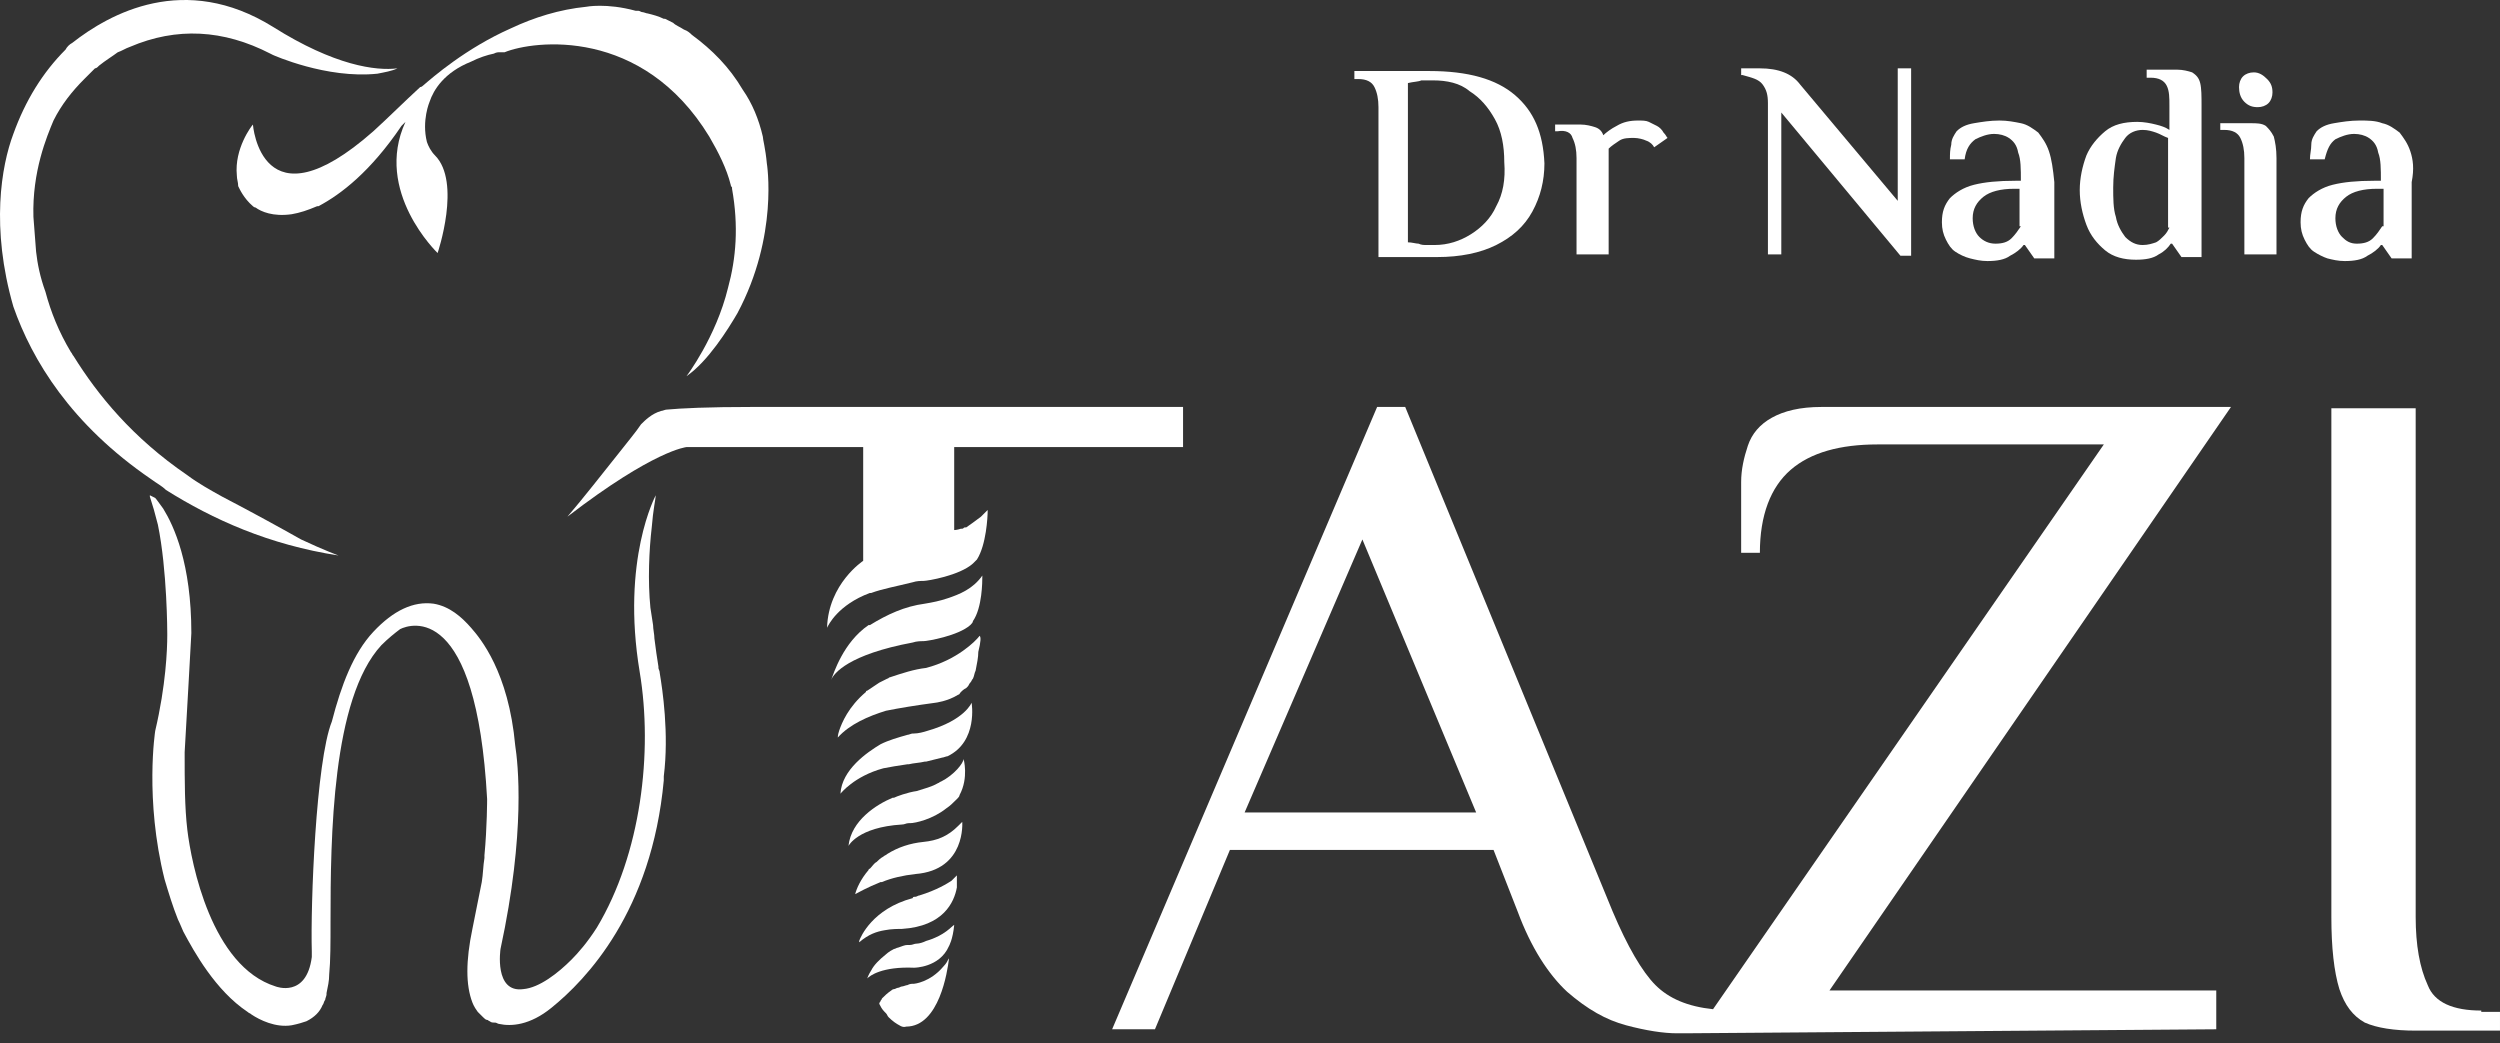 <svg width="230" height="96" viewBox="0 0 230 96" fill="none" xmlns="http://www.w3.org/2000/svg">
<rect x="0" y="0" width="230" height="96" fill="#333333" stroke="none"/>
<path d="M85.202 86.567C84.956 86.691 84.586 86.814 84.34 86.814C84.094 86.814 83.971 86.937 83.724 86.937C83.724 86.937 83.601 86.937 83.478 86.937C83.232 86.937 82.986 87.06 82.616 87.183C82.493 87.183 82.37 87.306 82.247 87.306C81.754 87.552 81.508 87.799 81.508 87.799C80.892 88.291 80.4 88.784 80.154 89.276C79.907 89.646 79.784 90.015 79.784 90.015C80.03 89.769 81.139 88.907 84.094 89.03C84.094 89.03 86.433 89.03 87.295 87.06C87.295 87.06 87.664 86.444 87.787 85.09C87.541 85.213 86.926 86.075 85.202 86.567Z" fill="white"/>
<path d="M85.325 67.236C84.955 67.359 84.463 67.482 84.093 67.482C84.216 67.482 84.216 67.482 84.34 67.482H84.216C84.093 67.482 84.093 67.482 83.97 67.482C83.847 67.482 83.601 67.606 83.478 67.606C82.616 67.852 81.754 68.098 81.015 68.468C79.784 69.206 77.444 70.807 77.321 73.023C77.321 73.023 78.553 71.422 81.261 70.684C81.877 70.561 82.616 70.438 83.478 70.314H83.601C84.093 70.191 84.586 70.191 85.078 70.068C85.078 70.068 85.078 70.068 85.201 70.068C85.694 69.945 86.186 69.822 86.679 69.699C86.802 69.699 87.048 69.576 87.171 69.576C90.004 68.221 89.388 64.65 89.388 64.65C89.388 64.65 88.772 66.251 85.325 67.236Z" fill="white"/>
<path d="M86.555 71.915C86.432 71.915 86.432 72.038 86.309 72.038C85.694 72.407 85.078 72.53 84.339 72.776C83.477 72.9 82.492 73.269 82.246 73.392C82.246 73.392 82.246 73.392 82.123 73.392C80.645 74.008 78.306 75.485 78.06 77.825C78.06 77.825 78.921 76.101 82.985 75.855C83.231 75.855 83.354 75.731 83.6 75.731C83.6 75.731 83.6 75.731 83.724 75.731C84.216 75.731 85.817 75.362 87.048 74.377C87.417 74.131 87.663 73.885 88.033 73.515C88.156 73.392 88.279 73.269 88.279 73.146C89.141 71.545 88.649 69.821 88.649 69.821C88.649 70.191 87.787 71.299 86.555 71.915Z" fill="white"/>
<path d="M88.157 75.979C87.172 76.964 86.187 77.333 84.955 77.456C83.724 77.579 82.616 77.949 81.631 78.564C81.508 78.688 81.385 78.688 81.261 78.811C81.015 78.934 80.769 79.18 80.646 79.303C80.4 79.426 80.276 79.673 80.03 79.919C80.03 79.919 79.907 79.919 79.907 80.042C79.168 80.904 78.799 81.766 78.676 82.258C78.922 82.135 79.784 81.643 81.015 81.15C81.015 81.15 81.015 81.15 81.138 81.15C82 80.781 83.108 80.534 84.216 80.411C88.895 80.042 88.526 75.609 88.526 75.609C88.403 75.733 88.28 75.856 88.157 75.979Z" fill="white"/>
<path d="M84.093 90.507C83.847 90.507 83.724 90.507 83.477 90.631C83.354 90.631 83.108 90.754 82.985 90.754C82.862 90.754 82.739 90.877 82.615 90.877C82.492 90.877 82.369 91 82.246 91C82.123 91 82 91.123 82 91.123C81.63 91.369 81.384 91.616 81.138 91.862C81.138 91.985 81.015 91.985 81.015 92.108C80.892 92.231 80.892 92.354 80.892 92.354C81.015 92.601 81.138 92.847 81.384 93.093C81.384 93.093 81.384 93.093 81.507 93.216C81.63 93.339 81.63 93.463 81.754 93.586C82.123 93.955 82.492 94.201 82.739 94.325C83.108 94.571 83.354 94.448 83.354 94.448C86.432 94.448 87.171 89.276 87.294 88.291C87.294 88.168 87.294 88.168 87.294 88.168C87.171 88.414 87.048 88.661 86.802 88.907C85.57 90.384 84.093 90.507 84.093 90.507Z" fill="white"/>
<path d="M84.586 82.381C84.463 82.381 84.339 82.504 84.216 82.504C84.093 82.504 83.97 82.504 83.97 82.627C80.276 83.612 79.168 86.198 79.045 86.567V86.691C79.907 85.952 80.646 85.706 81.384 85.582C82 85.459 82.616 85.459 83.108 85.459H82.985C86.802 85.213 87.787 82.997 88.033 81.642C88.033 81.273 88.033 80.904 88.033 80.534C87.91 80.657 87.664 80.904 87.541 81.027C87.171 81.273 86.186 81.889 84.586 82.381Z" fill="white"/>
<path d="M87.172 55.046C86.433 55.293 85.818 55.416 85.079 55.539C83.232 55.785 81.631 56.524 80.031 57.509H79.907C77.568 59.11 76.706 61.941 76.46 62.557C76.706 61.941 78.061 60.218 83.971 59.11C84.34 58.986 84.71 58.986 84.956 58.986C85.325 58.986 88.157 58.494 89.265 57.509C89.388 57.386 89.511 57.263 89.511 57.14C90.373 55.908 90.373 53.446 90.373 53.076V52.953C89.511 54.184 88.28 54.677 87.172 55.046Z" fill="white"/>
<path d="M90.127 58.494C89.757 58.987 88.034 60.711 85.202 61.449C84.094 61.573 82.985 61.942 81.877 62.311C81.754 62.311 81.754 62.434 81.631 62.434C81.385 62.558 81.138 62.681 80.892 62.804C80.523 63.05 80.153 63.296 79.784 63.543C79.784 63.543 79.661 63.543 79.661 63.666C78.06 65.02 77.445 66.498 77.198 67.236C77.075 67.606 77.075 67.852 77.075 67.852C78.183 66.621 79.907 65.882 81.508 65.389C82.739 65.143 84.217 64.897 86.064 64.651C86.064 64.651 87.172 64.528 88.157 63.912C88.28 63.912 88.28 63.789 88.403 63.666C88.526 63.543 88.649 63.419 88.895 63.296L89.019 63.173C89.142 63.05 89.142 62.927 89.265 62.804C89.388 62.681 89.388 62.558 89.511 62.434C89.634 62.188 89.634 61.942 89.757 61.696C89.88 61.08 90.004 60.464 90.004 59.972C90.25 58.987 90.25 58.617 90.127 58.494Z" fill="white"/>
<path d="M205.25 37.44H167.573C165.603 37.44 164.126 37.809 163.017 38.425C161.909 39.04 161.171 39.902 160.801 41.01C160.432 42.118 160.186 43.226 160.186 44.335V50.86H161.909C161.909 47.413 162.894 44.827 164.741 43.226C166.588 41.626 169.297 40.887 172.745 40.887H193.553L157.6 92.847C155.26 92.6 153.537 91.862 152.305 90.63C151.074 89.399 149.72 87.06 148.365 83.858L129.28 37.44H126.695L102.315 94.694H106.256L113.151 78.195H137.407L139.623 83.858C140.854 87.183 142.455 89.645 144.179 91.246C146.026 92.847 147.75 93.832 149.597 94.324C151.443 94.817 153.044 95.063 154.275 95.063C154.522 95.063 154.768 95.063 155.014 95.063L203.896 94.694V91.123H168.312L205.25 37.44ZM114.505 74.747L125.34 49.629L135.806 74.747H114.505Z" fill="white"/>
<path d="M228.276 92.971C225.69 92.971 223.966 92.232 223.351 90.631C222.612 89.031 222.242 86.938 222.242 84.352V37.563H214.485V84.352C214.485 87.184 214.732 89.4 215.224 91.001C215.717 92.478 216.455 93.463 217.564 94.079C218.672 94.571 220.272 94.818 222.242 94.818H229.999V93.094H228.276V92.971Z" fill="white"/>
<path d="M207.714 9.859C208.083 9.859 208.453 9.736 208.699 9.49C208.945 9.244 209.068 8.874 209.068 8.505C209.068 8.012 208.945 7.643 208.576 7.274C208.207 6.904 207.837 6.658 207.345 6.658C206.975 6.658 206.606 6.781 206.36 7.027C206.113 7.274 205.99 7.643 205.99 8.012C205.99 8.505 206.113 8.997 206.483 9.367C206.852 9.736 207.222 9.859 207.714 9.859Z" fill="white"/>
<path d="M139.378 8.75C137.654 7.273 135.068 6.534 131.498 6.534H124.603V7.273H124.972C125.711 7.273 126.203 7.519 126.449 8.012C126.696 8.504 126.819 9.12 126.819 9.859V23.649H132.236C134.33 23.649 136.177 23.279 137.654 22.541C139.132 21.802 140.24 20.817 140.979 19.462C141.717 18.108 142.087 16.631 142.087 15.03C141.964 12.198 141.102 10.228 139.378 8.75ZM137.654 18.97C137.162 20.078 136.3 20.94 135.315 21.556C134.33 22.171 133.221 22.541 131.99 22.541C131.744 22.541 131.498 22.541 131.251 22.541C131.005 22.541 130.759 22.541 130.513 22.418C130.266 22.418 129.897 22.294 129.528 22.294V7.642C130.02 7.519 130.513 7.519 130.759 7.396C131.128 7.396 131.498 7.396 131.867 7.396C133.098 7.396 134.33 7.642 135.192 8.381C136.177 8.997 136.915 9.859 137.531 10.967C138.147 12.075 138.393 13.429 138.393 14.907C138.516 16.508 138.27 17.862 137.654 18.97Z" fill="white"/>
<path d="M144.672 12.69C144.918 13.182 145.041 13.798 145.041 14.536V23.402H147.996V14.783C147.996 14.66 147.996 14.536 147.996 14.29C147.996 14.167 147.996 13.921 147.996 13.675C148.243 13.428 148.612 13.182 148.981 12.936C149.351 12.69 149.843 12.69 150.336 12.69C150.705 12.69 151.198 12.813 151.444 12.936C151.813 13.059 152.06 13.305 152.183 13.551L153.414 12.69C153.291 12.566 153.291 12.443 153.045 12.197C152.922 11.951 152.675 11.704 152.429 11.581C152.183 11.458 151.936 11.335 151.69 11.212C151.444 11.089 151.075 11.089 150.705 11.089C149.966 11.089 149.351 11.212 148.735 11.581C148.243 11.828 147.75 12.197 147.504 12.443C147.381 12.074 147.135 11.828 146.765 11.704C146.396 11.581 145.903 11.458 145.411 11.458H143.071V12.074H143.318C144.056 11.951 144.549 12.197 144.672 12.69Z" fill="white"/>
<path d="M162.157 7.766C162.526 8.258 162.649 8.751 162.649 9.489V23.403H163.88V10.351L174.839 23.526H175.824V6.288H174.592V18.478L165.604 7.766C165.235 7.273 164.742 6.904 164.127 6.657C163.511 6.411 162.772 6.288 161.91 6.288H160.187V6.904H160.31C161.172 7.15 161.787 7.273 162.157 7.766Z" fill="white"/>
<path d="M188.506 13.921C188.259 13.182 187.89 12.69 187.52 12.197C187.028 11.828 186.535 11.458 185.92 11.335C185.304 11.212 184.689 11.089 183.95 11.089C183.088 11.089 182.349 11.212 181.61 11.335C180.872 11.458 180.379 11.704 180.01 12.074C179.763 12.443 179.517 12.813 179.517 13.305C179.394 13.798 179.394 14.167 179.394 14.66H180.748C180.872 13.675 181.241 13.182 181.733 12.813C182.226 12.566 182.842 12.32 183.457 12.32C183.95 12.32 184.442 12.443 184.812 12.69C185.181 12.936 185.55 13.305 185.674 14.044C185.92 14.66 185.92 15.521 185.92 16.63H185.427C183.827 16.63 182.595 16.753 181.61 16.999C180.625 17.245 179.887 17.738 179.394 18.23C178.902 18.846 178.655 19.462 178.655 20.447C178.655 21.062 178.778 21.555 179.025 22.047C179.271 22.54 179.517 22.909 179.887 23.155C180.256 23.402 180.748 23.648 181.241 23.771C181.733 23.894 182.226 24.017 182.842 24.017C183.704 24.017 184.442 23.894 184.935 23.525C185.427 23.279 185.92 22.909 186.166 22.54H186.289L187.151 23.771H188.998V16.753C188.875 15.521 188.752 14.66 188.506 13.921ZM185.92 20.816C185.674 21.185 185.427 21.555 185.058 21.924C184.689 22.293 184.196 22.417 183.58 22.417C182.965 22.417 182.472 22.17 182.103 21.801C181.733 21.432 181.487 20.816 181.487 20.077C181.487 19.215 181.857 18.6 182.472 18.107C183.088 17.615 184.073 17.368 185.304 17.368H185.797V20.816H185.92Z" fill="white"/>
<path d="M202.418 7.643C202.295 7.15 202.049 6.904 201.68 6.658C201.31 6.535 200.818 6.411 200.325 6.411H197.493V7.15H197.863C198.601 7.15 199.094 7.396 199.34 7.889C199.586 8.381 199.586 8.997 199.586 9.736V11.952C199.217 11.706 198.848 11.583 198.355 11.46C197.863 11.336 197.247 11.213 196.631 11.213C195.4 11.213 194.415 11.46 193.676 12.075C192.938 12.691 192.322 13.43 191.953 14.291C191.583 15.277 191.337 16.385 191.337 17.493C191.337 18.601 191.583 19.709 191.953 20.694C192.322 21.679 192.938 22.418 193.676 23.034C194.415 23.649 195.4 23.895 196.508 23.895C197.37 23.895 198.109 23.772 198.601 23.403C199.094 23.157 199.463 22.787 199.71 22.418H199.833L200.695 23.649H202.542V9.736C202.542 8.874 202.542 8.135 202.418 7.643ZM199.586 20.94C199.463 21.187 199.34 21.433 199.094 21.679C198.848 21.925 198.601 22.172 198.355 22.295C197.986 22.418 197.616 22.541 197.124 22.541C196.508 22.541 196.016 22.295 195.523 21.802C195.154 21.31 194.785 20.694 194.661 19.955C194.415 19.217 194.415 18.232 194.415 17.247C194.415 16.262 194.538 15.4 194.661 14.538C194.785 13.799 195.154 13.183 195.523 12.691C195.893 12.198 196.508 11.952 197.124 11.952C197.616 11.952 197.986 12.075 198.355 12.198C198.725 12.322 199.094 12.568 199.463 12.691V20.94H199.586Z" fill="white"/>
<path d="M208.452 11.582C208.083 11.336 207.59 11.336 207.098 11.336H204.266V11.952H204.635C205.374 11.952 205.866 12.198 206.113 12.69C206.359 13.183 206.482 13.799 206.482 14.537V23.402H209.437V14.537C209.437 13.675 209.314 13.06 209.191 12.567C208.944 12.075 208.698 11.828 208.452 11.582Z" fill="white"/>
<path d="M221.751 13.921C221.505 13.182 221.135 12.69 220.766 12.197C220.273 11.828 219.781 11.458 219.165 11.335C218.549 11.089 217.811 11.089 217.072 11.089C216.21 11.089 215.471 11.212 214.732 11.335C213.994 11.458 213.501 11.704 213.132 12.074C212.886 12.443 212.639 12.813 212.639 13.305C212.639 13.798 212.516 14.167 212.516 14.66H213.871C214.117 13.675 214.363 13.182 214.856 12.813C215.348 12.566 215.964 12.32 216.579 12.32C217.072 12.32 217.564 12.443 217.934 12.69C218.303 12.936 218.673 13.305 218.796 14.044C219.042 14.66 219.042 15.521 219.042 16.63H218.426C216.826 16.63 215.594 16.753 214.609 16.999C213.624 17.245 212.886 17.738 212.393 18.23C211.901 18.846 211.654 19.462 211.654 20.447C211.654 21.062 211.777 21.555 212.024 22.047C212.27 22.54 212.516 22.909 212.886 23.155C213.255 23.402 213.747 23.648 214.117 23.771C214.609 23.894 215.102 24.017 215.718 24.017C216.579 24.017 217.318 23.894 217.811 23.525C218.303 23.279 218.796 22.909 219.042 22.54H219.165L220.027 23.771H221.874V16.753C222.12 15.521 221.997 14.66 221.751 13.921ZM219.165 20.816C218.919 21.185 218.673 21.555 218.303 21.924C217.934 22.293 217.441 22.417 216.826 22.417C216.21 22.417 215.841 22.17 215.471 21.801C215.102 21.432 214.856 20.816 214.856 20.077C214.856 19.215 215.225 18.6 215.841 18.107C216.456 17.615 217.441 17.368 218.673 17.368H219.288V20.816H219.165Z" fill="white"/>
<path d="M70.549 15.03C70.426 13.675 70.18 12.813 70.18 12.567C69.81 10.966 69.195 9.489 68.333 8.257C67.101 6.164 65.501 4.564 63.654 3.209C63.531 3.086 63.285 2.84 62.915 2.717C62.546 2.47 62.176 2.347 61.93 2.101C61.684 1.978 61.438 1.855 61.191 1.732H61.068C60.576 1.485 60.083 1.362 59.591 1.239C59.468 1.239 59.221 1.116 59.098 1.116C58.975 1.116 58.852 0.993 58.729 0.993C58.606 0.993 58.606 0.993 58.483 0.993C55.774 0.254 53.927 0.624 53.927 0.624C51.464 0.87 49.125 1.609 47.032 2.594C42.845 4.441 39.767 7.149 38.905 7.888C38.782 8.011 38.659 8.011 38.659 8.011C37.181 9.366 35.704 10.843 34.349 12.074C24.007 21.186 23.268 11.459 23.268 11.459C23.145 11.582 21.544 13.675 21.79 16.138C21.79 16.507 21.913 16.753 21.913 17.123C22.037 17.369 22.406 18.231 23.268 18.97C23.268 18.97 23.391 19.093 23.514 19.093C24.007 19.462 25.115 19.955 26.839 19.708C27.577 19.585 28.316 19.339 29.178 18.97C29.178 18.97 29.178 18.97 29.301 18.97C31.394 17.861 34.103 15.768 36.935 11.582C37.058 11.459 37.181 11.336 37.304 11.213C34.349 17.615 40.26 23.279 40.26 23.279C40.26 23.279 42.476 16.753 40.013 14.291C39.644 13.921 39.398 13.429 39.275 13.059C38.782 11.089 39.521 9.366 39.521 9.366C39.89 8.257 40.875 6.657 43.338 5.672C44.077 5.302 44.815 5.056 45.431 4.933C45.677 4.81 45.8 4.81 45.923 4.81H46.047H46.17C46.293 4.81 46.416 4.81 46.416 4.81C49.125 3.702 59.098 2.47 65.254 12.567C66.116 14.044 66.855 15.522 67.225 17C67.225 17 67.225 17.123 67.348 17.246C67.348 17.246 67.348 17.246 67.348 17.369C67.963 20.817 67.717 23.771 66.978 26.48C65.87 31.036 63.161 34.607 63.161 34.607C65.131 33.252 66.978 30.297 67.84 28.82C71.657 21.678 70.549 15.03 70.549 15.03Z" fill="white"/>
<path d="M108.841 41.132V37.438H69.44C65.007 37.438 62.668 37.562 61.314 37.685C61.191 37.685 60.944 37.808 60.821 37.808C59.959 38.054 59.344 38.67 58.974 39.039C58.482 39.778 57.743 40.64 56.881 41.748C55.404 43.595 53.68 45.811 52.202 47.535C60.206 41.378 63.16 41.132 63.16 41.132H71.041H79.413V51.598C79.413 51.598 76.212 53.691 76.089 57.754C76.212 57.508 77.074 55.661 80.029 54.553H80.152C81.137 54.184 82.492 53.937 83.969 53.568C84.338 53.445 84.708 53.445 84.954 53.445C85.324 53.445 88.279 52.952 89.51 51.844C89.633 51.721 89.756 51.598 89.879 51.475C90.741 50.12 90.864 47.535 90.864 47.042V46.919C90.618 47.165 90.495 47.288 90.249 47.535C89.756 47.904 89.264 48.274 88.894 48.52H88.771C88.648 48.52 88.648 48.643 88.525 48.643H88.402C88.032 48.766 87.786 48.766 87.786 48.766V48.397V41.132H108.841Z" fill="white"/>
<path d="M20.436 45.688C19.328 45.073 18.219 44.457 17.234 43.718C12.186 40.271 8.985 36.331 6.768 32.76C6.645 32.637 6.645 32.514 6.522 32.391C5.414 30.544 4.675 28.697 4.183 26.85C3.69 25.496 3.444 24.264 3.321 23.156C3.198 21.556 3.075 19.955 3.075 19.955C2.951 15.769 4.306 12.567 4.922 11.09C5.66 9.612 6.645 8.381 7.753 7.273C8.123 6.903 8.369 6.657 8.738 6.288C8.862 6.288 8.985 6.165 8.985 6.165L9.108 6.042C9.724 5.549 10.339 5.18 10.832 4.81C11.201 4.687 11.57 4.441 11.94 4.318C16.249 2.471 20.559 2.717 24.868 4.933L25.114 5.057C25.114 5.057 30.04 7.273 34.718 6.78C35.334 6.657 36.073 6.534 36.565 6.288C34.595 6.534 30.778 6.042 25.114 2.471C16.988 -2.577 10.093 1.24 6.645 3.948C6.399 4.072 6.153 4.318 6.03 4.564C3.937 6.657 2.336 9.243 1.228 12.321C0.12 15.276 -0.865 20.94 1.228 28.204C2.951 33.13 6.522 39.04 13.91 44.088C14.402 44.457 14.895 44.703 15.264 45.073C19.574 47.782 24.745 50.121 31.148 51.106C31.148 51.106 29.793 50.614 27.7 49.629C25.73 48.52 23.268 47.166 20.436 45.688Z" fill="white"/>
<path d="M60.699 61.941C60.699 61.695 60.576 61.572 60.576 61.449V61.326C60.453 60.587 60.33 59.725 60.206 58.74C60.206 58.371 60.083 57.878 60.083 57.509L59.837 55.908C59.591 53.446 59.714 50.614 59.96 48.52C60.083 46.92 60.33 45.812 60.33 45.565C60.33 45.565 57.128 51.475 58.852 61.818C60.083 69.206 58.975 78.564 54.912 85.335C54.05 86.69 53.188 87.675 52.572 88.291C51.341 89.522 49.617 90.876 48.14 90.999C45.431 91.369 46.047 87.306 46.047 87.306C48.386 76.47 47.647 70.191 47.401 68.59C46.785 61.818 44.2 58.74 43.338 57.755C42.476 56.77 41.368 55.785 39.89 55.539C38.043 55.292 36.196 56.154 34.349 58.124C32.503 60.094 31.394 63.05 30.532 66.374C29.055 70.068 28.562 83.242 28.686 87.552C28.686 87.675 28.686 87.921 28.686 88.044C28.193 91.861 25.361 90.753 25.361 90.753C19.451 88.906 17.604 79.425 17.235 76.347C16.988 74.254 16.988 71.915 16.988 69.206C17.112 67.236 17.604 58.248 17.604 58.248C17.604 51.845 16.003 48.397 15.018 46.797C14.649 46.304 14.403 45.935 14.28 45.812L13.787 45.565V45.689C14.033 46.427 14.28 47.289 14.526 48.274C15.388 52.461 15.388 58.248 15.388 58.248V58.494C15.388 59.725 15.265 63.05 14.28 67.236C14.28 67.236 13.295 73.515 15.142 80.903C15.511 82.134 15.88 83.365 16.373 84.597C16.373 84.597 16.619 85.089 16.865 85.705C17.85 87.552 19.82 91.123 22.775 93.093C22.899 93.216 23.022 93.216 23.145 93.339C23.884 93.831 25.361 94.57 26.839 94.324C27.454 94.201 27.824 94.078 28.193 93.954C28.932 93.585 29.424 93.093 29.671 92.477C29.794 92.354 29.794 92.108 29.917 91.984C29.917 91.861 30.04 91.615 30.04 91.492V91.369C30.163 90.753 30.286 90.261 30.286 89.645C30.409 88.414 30.409 86.69 30.409 84.72C30.409 77.086 30.532 64.281 35.088 59.356C35.704 58.74 36.319 58.248 36.812 57.878C37.797 57.386 43.83 55.416 44.815 73.515C44.815 73.515 44.815 76.101 44.569 78.687C44.569 78.81 44.569 78.81 44.569 78.933C44.446 79.672 44.446 80.41 44.323 81.149C44.2 81.765 44.077 82.38 43.953 82.996L43.461 85.459C42.845 88.414 42.845 90.63 43.461 92.231C43.461 92.231 43.584 92.6 43.953 93.093C44.077 93.216 44.2 93.339 44.323 93.462L44.446 93.585C44.569 93.708 44.692 93.831 44.815 93.831C44.938 93.831 44.938 93.954 45.062 93.954C45.185 94.078 45.308 94.078 45.554 94.078C45.677 94.078 45.8 94.201 45.923 94.201C47.032 94.447 48.755 94.324 50.725 92.723C53.927 90.138 59.96 83.858 61.068 71.791C61.068 71.668 61.068 71.545 61.068 71.422C61.561 67.482 60.945 63.419 60.699 61.941Z" fill="white"/>
</svg>
